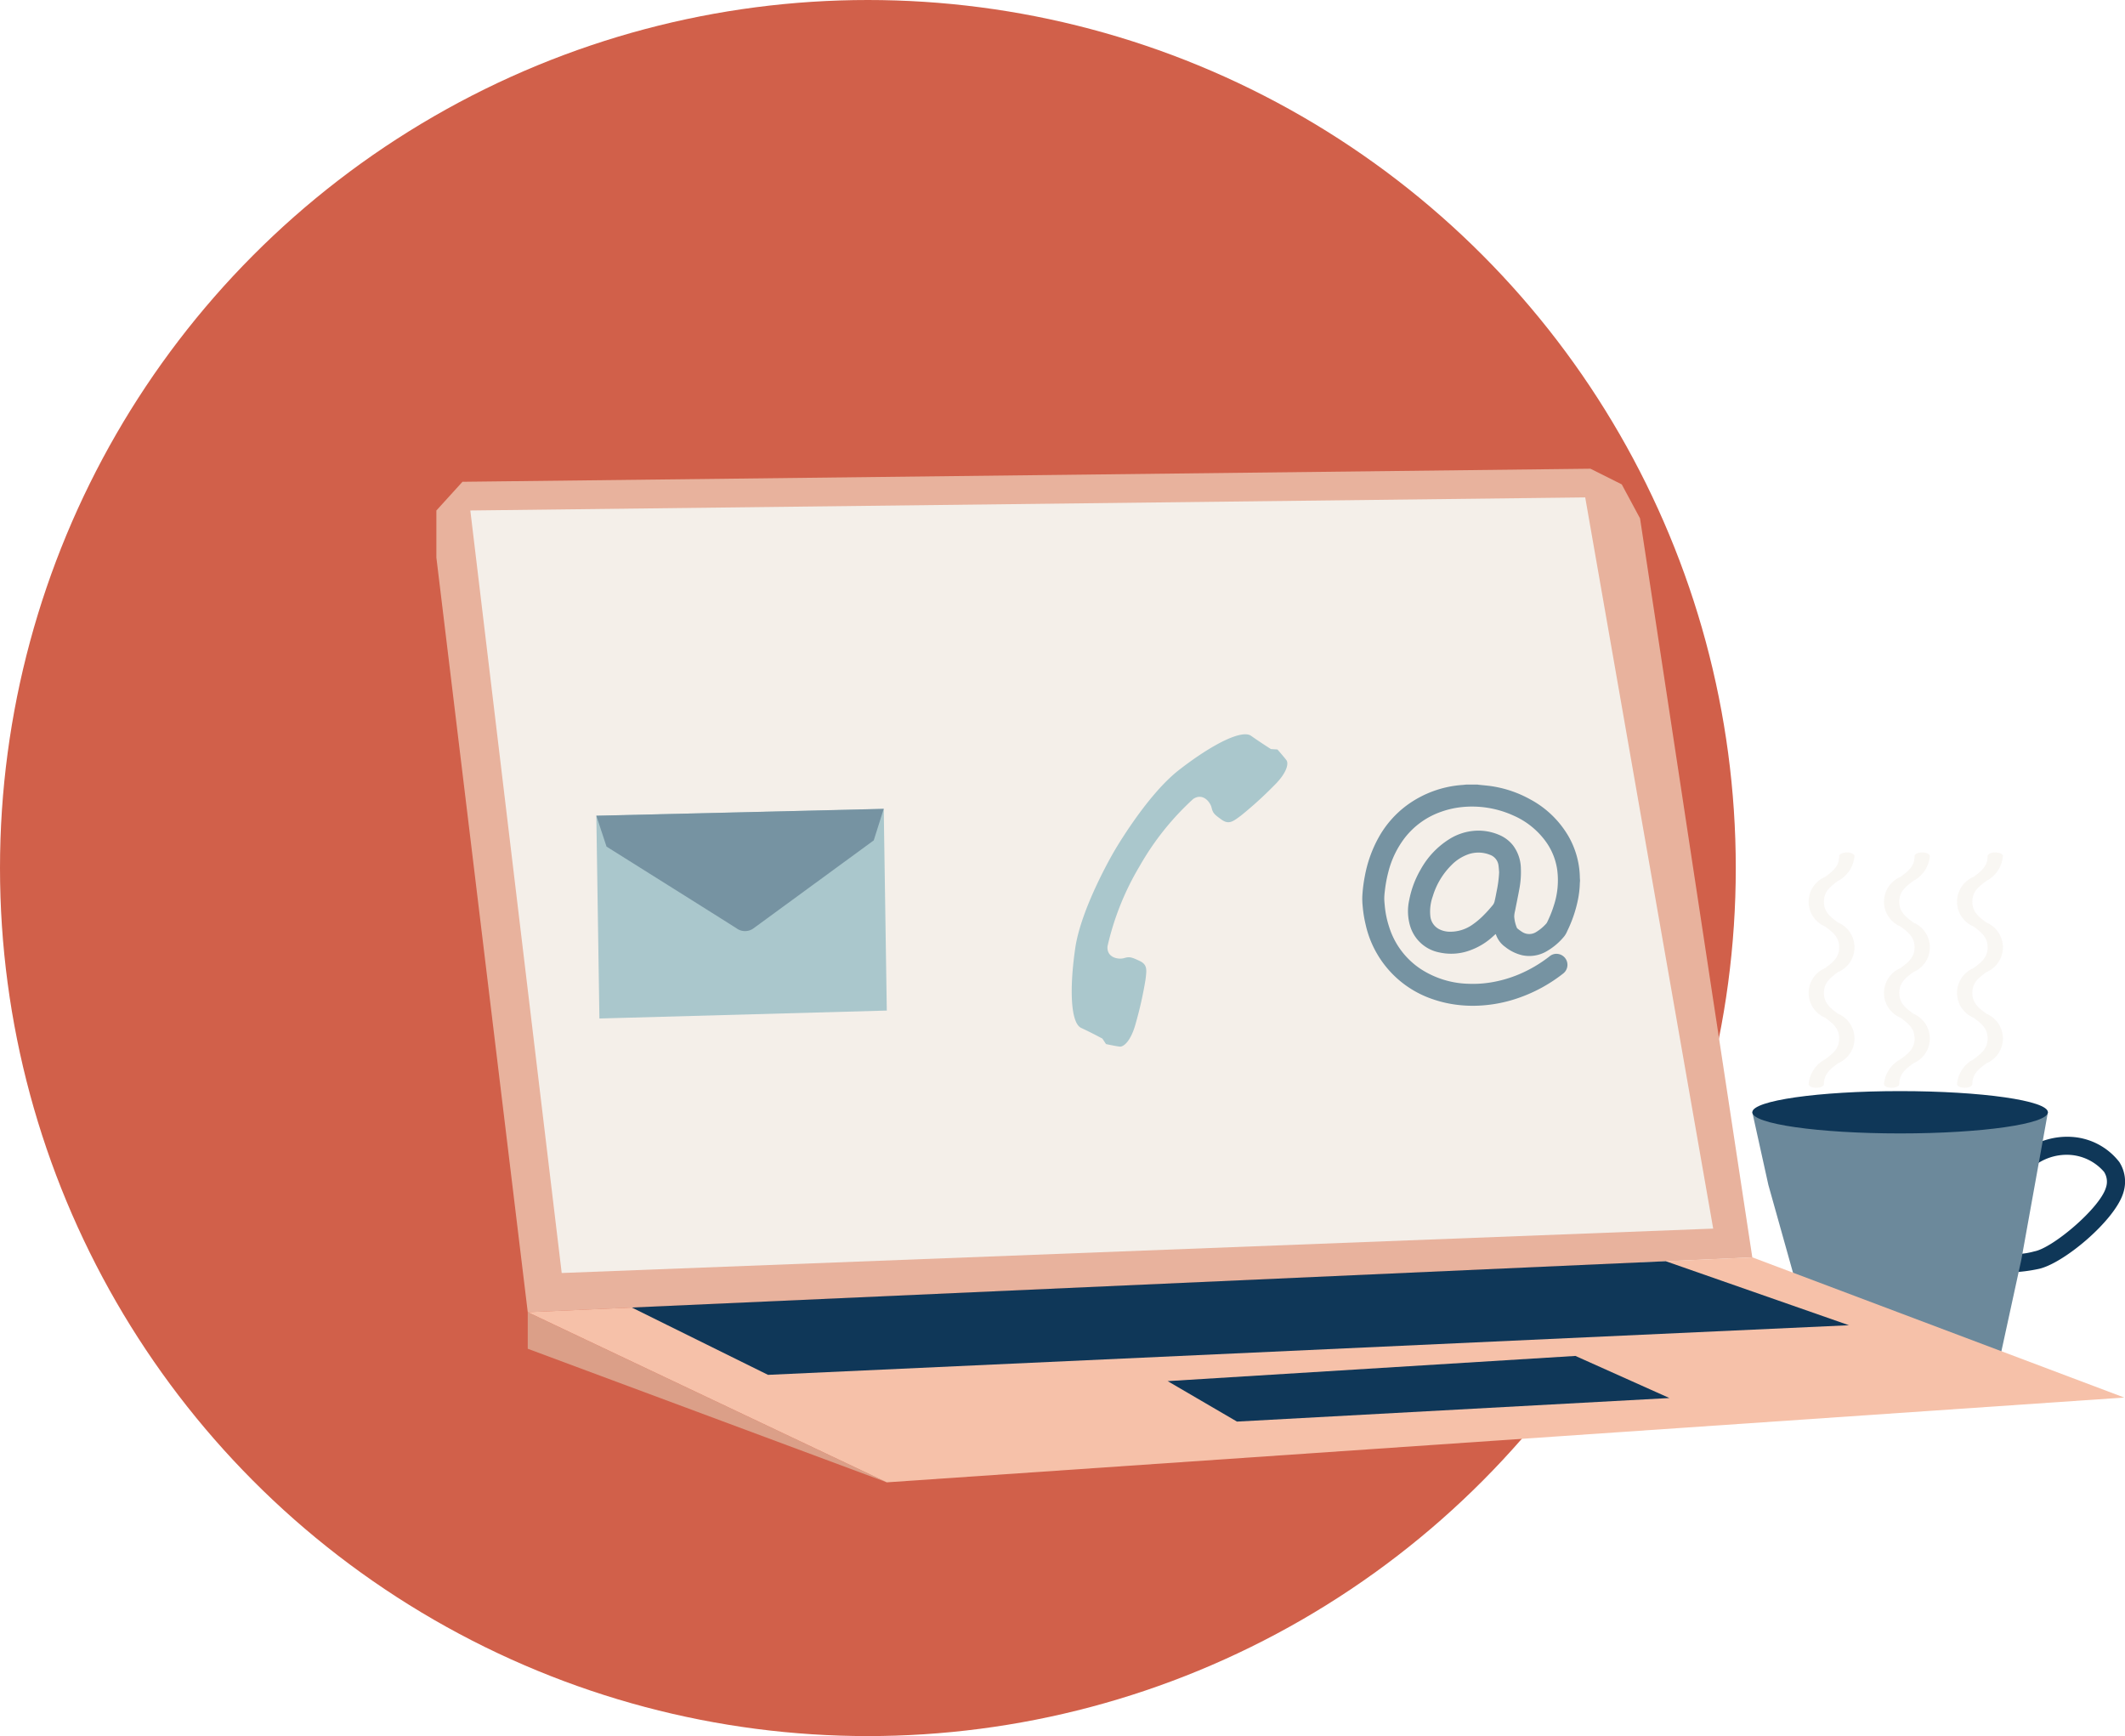 <svg xmlns="http://www.w3.org/2000/svg" width="187.621" height="153.257" viewBox="0 0 187.621 153.257">
  <g id="Group_128" data-name="Group 128" transform="translate(-1046.791 -5692.262)">
    <circle id="Ellipse_28" data-name="Ellipse 28" cx="76.628" cy="76.628" r="76.628" transform="translate(1046.791 5692.262)" fill="#d1604a"/>
    <g id="Group_127" data-name="Group 127">
      <g id="Group_124" data-name="Group 124">
        <g id="Group_120" data-name="Group 120">
          <g id="Group_117" data-name="Group 117" opacity="0.53">
            <path id="Path_5753" data-name="Path 5753" d="M1207.154,5788.289c-.372,0-.674-.146-.674-.325a2.735,2.735,0,0,1,1.457-2.189c.666-.5,1.241-.926,1.241-1.837s-.575-1.34-1.241-1.836a2.373,2.373,0,0,1,0-4.378c.666-.5,1.241-.926,1.241-1.837s-.575-1.339-1.241-1.836a2.373,2.373,0,0,1,0-4.378c.666-.5,1.241-.925,1.241-1.836,0-.179.3-.325.675-.325s.675.146.675.325a2.736,2.736,0,0,1-1.457,2.189c-.667.5-1.242.925-1.242,1.836s.575,1.34,1.242,1.837a2.372,2.372,0,0,1,0,4.377c-.667.5-1.242.926-1.242,1.837s.575,1.34,1.242,1.836a2.373,2.373,0,0,1,0,4.378c-.667.5-1.242.926-1.242,1.837C1207.829,5788.143,1207.527,5788.289,1207.154,5788.289Z" fill="#f4efe9"/>
          </g>
          <g id="Group_118" data-name="Group 118" opacity="0.53">
            <path id="Path_5754" data-name="Path 5754" d="M1213.808,5788.289c-.373,0-.675-.146-.675-.325a2.735,2.735,0,0,1,1.457-2.189c.667-.5,1.242-.926,1.242-1.837s-.575-1.34-1.242-1.836a2.373,2.373,0,0,1,0-4.378c.667-.5,1.242-.926,1.242-1.837s-.575-1.339-1.242-1.836a2.373,2.373,0,0,1,0-4.378c.667-.5,1.242-.925,1.242-1.836,0-.179.3-.325.675-.325s.674.146.674.325a2.736,2.736,0,0,1-1.457,2.189c-.666.5-1.242.925-1.242,1.836s.576,1.34,1.242,1.837a2.372,2.372,0,0,1,0,4.377c-.666.5-1.242.926-1.242,1.837s.576,1.34,1.242,1.836a2.373,2.373,0,0,1,0,4.378c-.666.5-1.242.926-1.242,1.837C1214.482,5788.143,1214.18,5788.289,1213.808,5788.289Z" fill="#f4efe9"/>
          </g>
          <g id="Group_119" data-name="Group 119" opacity="0.53">
            <path id="Path_5755" data-name="Path 5755" d="M1220.258,5788.289c-.372,0-.675-.146-.675-.325a2.736,2.736,0,0,1,1.458-2.189c.666-.5,1.241-.926,1.241-1.837s-.575-1.34-1.241-1.836a2.372,2.372,0,0,1,0-4.378c.666-.5,1.241-.926,1.241-1.837s-.575-1.339-1.241-1.836a2.372,2.372,0,0,1,0-4.378c.666-.5,1.241-.925,1.241-1.836,0-.179.3-.325.675-.325s.675.146.675.325a2.736,2.736,0,0,1-1.457,2.189c-.667.5-1.242.925-1.242,1.836s.575,1.34,1.242,1.837a2.372,2.372,0,0,1,0,4.377c-.667.5-1.242.926-1.242,1.837s.575,1.34,1.242,1.836a2.373,2.373,0,0,1,0,4.378c-.667.5-1.242.926-1.242,1.837C1220.933,5788.143,1220.631,5788.289,1220.258,5788.289Z" fill="#f4efe9"/>
          </g>
        </g>
        <g id="Group_122" data-name="Group 122">
          <g id="Group_121" data-name="Group 121">
            <path id="Path_5756" data-name="Path 5756" d="M1224.343,5804.581a4.53,4.53,0,0,1-1.714-.322,1.025,1.025,0,0,1-.573-.566c-.147-.347-.422-.992,1.085-5.179.7-1.943,1.469-3.772,1.477-3.79l.059-.141.107-.109a6.429,6.429,0,0,1,5-1.845,5.757,5.757,0,0,1,4.127,2.214,3.2,3.2,0,0,1,.356,2.7c-.72,2.457-5.378,6.359-7.566,6.753A13.758,13.758,0,0,1,1224.343,5804.581Zm-.8-1.7a6.549,6.549,0,0,0,2.87-.153c1.611-.29,5.784-3.816,6.315-5.628a1.6,1.6,0,0,0-.165-1.388,4.342,4.342,0,0,0-3.005-1.5,4.71,4.71,0,0,0-3.532,1.286A37.128,37.128,0,0,0,1223.543,5802.879Z" fill="#0f3758"/>
          </g>
          <path id="Path_5757" data-name="Path 5757" d="M1207.464,5813.044l-4.541-16.186-1.417-6.409h26.1l-2.344,13-1.978,9.082-5.961,1.1H1213.1Z" fill="#6c899b"/>
          <ellipse id="Ellipse_29" data-name="Ellipse 29" cx="13.05" cy="1.868" rx="13.05" ry="1.868" transform="translate(1201.506 5788.582)" fill="#0f3758"/>
        </g>
        <g id="Group_123" data-name="Group 123">
          <path id="Path_5758" data-name="Path 5758" d="M1093.388,5808.1l-8.069-66.623v-4.149l2.305-2.536,99.589-1.153,2.766,1.383,1.614,3,9.913,65.24Z" fill="#e8b29d"/>
          <path id="Path_5759" data-name="Path 5759" d="M1125.087,5823.119l-31.7-15.021v3.228Z" fill="#db9f88"/>
          <path id="Path_5760" data-name="Path 5760" d="M1234.347,5815.633l-109.259,7.485-31.7-15.021,108.118-4.841Z" fill="#f6c1a9"/>
          <path id="Path_5761" data-name="Path 5761" d="M1114.6,5813.63l95.439-4.38-16.173-5.651-91.292,4.087Z" fill="#0f3758"/>
          <path id="Path_5762" data-name="Path 5762" d="M1149.886,5814.183l6.119,3.572,38.182-2.079-8.3-3.717Z" fill="#0f3758"/>
          <path id="Path_5763" data-name="Path 5763" d="M1096.385,5804.639l-8.068-67.314,98.436-1.153,11.3,64.548Z" fill="#f4efe9"/>
        </g>
      </g>
      <g id="Group_125" data-name="Group 125">
        <path id="Path_5764" data-name="Path 5764" d="M1099.442,5764.272l.272,17.9,25.374-.7-.27-17.8Z" fill="#aac7cc"/>
        <path id="Path_5765" data-name="Path 5765" d="M1099.442,5764.272l25.375-.609-.881,2.785-10.584,7.741a1.267,1.267,0,0,1-1.529.023c-.868-.56-11.48-7.215-11.48-7.215Z" fill="#7693a2"/>
      </g>
      <path id="Path_5766" data-name="Path 5766" d="M1147.4,5768.741a24.222,24.222,0,0,1,4.737-5.945c.844-.573,1.508.261,1.625.754s.242.609.888,1.07,1.021.148,1.7-.353a33.721,33.721,0,0,0,2.929-2.657c1.2-1.176,1.28-1.979,1.1-2.231s-.8-.955-.8-.955l-.575-.037s-.919-.578-1.747-1.166-3.485.769-6.372,3.014-5.735,7.2-5.735,7.2-2.9,4.92-3.425,8.539-.4,6.6.526,7.03,1.876.944,1.876.944l.316.481s.918.2,1.226.225.963-.44,1.4-2.06a33.853,33.853,0,0,0,.863-3.86c.1-.834.191-1.314-.529-1.649s-.882-.385-1.369-.243-1.54-.024-1.459-1.041A24.224,24.224,0,0,1,1147.4,5768.741Z" fill="#aac7cc"/>
      <g id="M0kcPS.tif">
        <g id="Group_126" data-name="Group 126">
          <path id="Path_5767" data-name="Path 5767" d="M1176.273,5761.52h.961c.034.006.068.013.1.017.415.046.833.076,1.245.142a10.1,10.1,0,0,1,3.3,1.138,8.6,8.6,0,0,1,3.357,3.2,7.562,7.562,0,0,1,1.042,3.628c0,.115.011.231.017.347v.035c-.006.066-.015.132-.016.2a8.554,8.554,0,0,1-.167,1.453,11.411,11.411,0,0,1-.939,2.76,2.124,2.124,0,0,1-.253.456,5.615,5.615,0,0,1-1.548,1.328,3.039,3.039,0,0,1-2.166.368,3.819,3.819,0,0,1-1.514-.737,2.21,2.21,0,0,1-.822-1.1.126.126,0,0,0-.021-.033.167.167,0,0,0-.02.01c-.07.062-.141.122-.21.185a5.91,5.91,0,0,1-1.92,1.195,4.8,4.8,0,0,1-2.807.232,3.358,3.358,0,0,1-2.6-2.345,4.559,4.559,0,0,1-.078-2.284,8.524,8.524,0,0,1,1.022-2.717,7.345,7.345,0,0,1,2.56-2.686,4.885,4.885,0,0,1,2.244-.715,4.62,4.62,0,0,1,2.053.343,3.082,3.082,0,0,1,1.284.947,3.488,3.488,0,0,1,.695,2.053,7.882,7.882,0,0,1-.128,1.762c-.119.659-.259,1.315-.386,1.973a2.116,2.116,0,0,0-.072.5,3.087,3.087,0,0,0,.226.971.216.216,0,0,0,.065.089c.124.1.248.193.38.277a1.147,1.147,0,0,0,1.283.015,3.9,3.9,0,0,0,.866-.726.514.514,0,0,0,.078-.114,10.11,10.11,0,0,0,.6-1.492,7.119,7.119,0,0,0,.305-3.088,5.615,5.615,0,0,0-.915-2.412,6.966,6.966,0,0,0-2.925-2.424,8.831,8.831,0,0,0-4.681-.751,7.791,7.791,0,0,0-1.726.4,6.959,6.959,0,0,0-3.228,2.315,8.285,8.285,0,0,0-1.441,2.994,11.727,11.727,0,0,0-.312,1.694,5.752,5.752,0,0,0-.05.643c0,.223.025.446.046.669a8.339,8.339,0,0,0,.388,1.862,6.921,6.921,0,0,0,2.793,3.711,8.091,8.091,0,0,0,4.25,1.3,9.658,9.658,0,0,0,1.835-.106,10.964,10.964,0,0,0,2.573-.726,11.871,11.871,0,0,0,2.72-1.6.932.932,0,0,1,.754-.2.97.97,0,0,1,.426,1.734,13.542,13.542,0,0,1-4.033,2.182,12.346,12.346,0,0,1-3.428.646,11.253,11.253,0,0,1-1.8-.063,10.464,10.464,0,0,1-2.253-.51,9.013,9.013,0,0,1-5.921-6.608,10.781,10.781,0,0,1-.256-1.589,6.536,6.536,0,0,1-.033-.862,12.924,12.924,0,0,1,.218-1.772,11.184,11.184,0,0,1,1.208-3.414,8.908,8.908,0,0,1,2.57-2.915,9.4,9.4,0,0,1,4.853-1.75C1176.043,5761.545,1176.158,5761.532,1176.273,5761.52Zm2.879,7.736c-.016-.185-.025-.371-.05-.555a1.148,1.148,0,0,0-.775-.985,2.728,2.728,0,0,0-1.86-.052,3.907,3.907,0,0,0-1.531.974,6.529,6.529,0,0,0-1.647,2.764,3.949,3.949,0,0,0-.211,1.724,1.454,1.454,0,0,0,.881,1.209,2.089,2.089,0,0,0,.812.176,3.394,3.394,0,0,0,1.922-.552,6.825,6.825,0,0,0,1.149-.962c.264-.261.506-.545.745-.83a.81.81,0,0,0,.16-.323c.074-.3.131-.612.19-.92A10.373,10.373,0,0,0,1179.152,5769.256Z" fill="#7693a2"/>
        </g>
      </g>
    </g>
  </g>
</svg>
